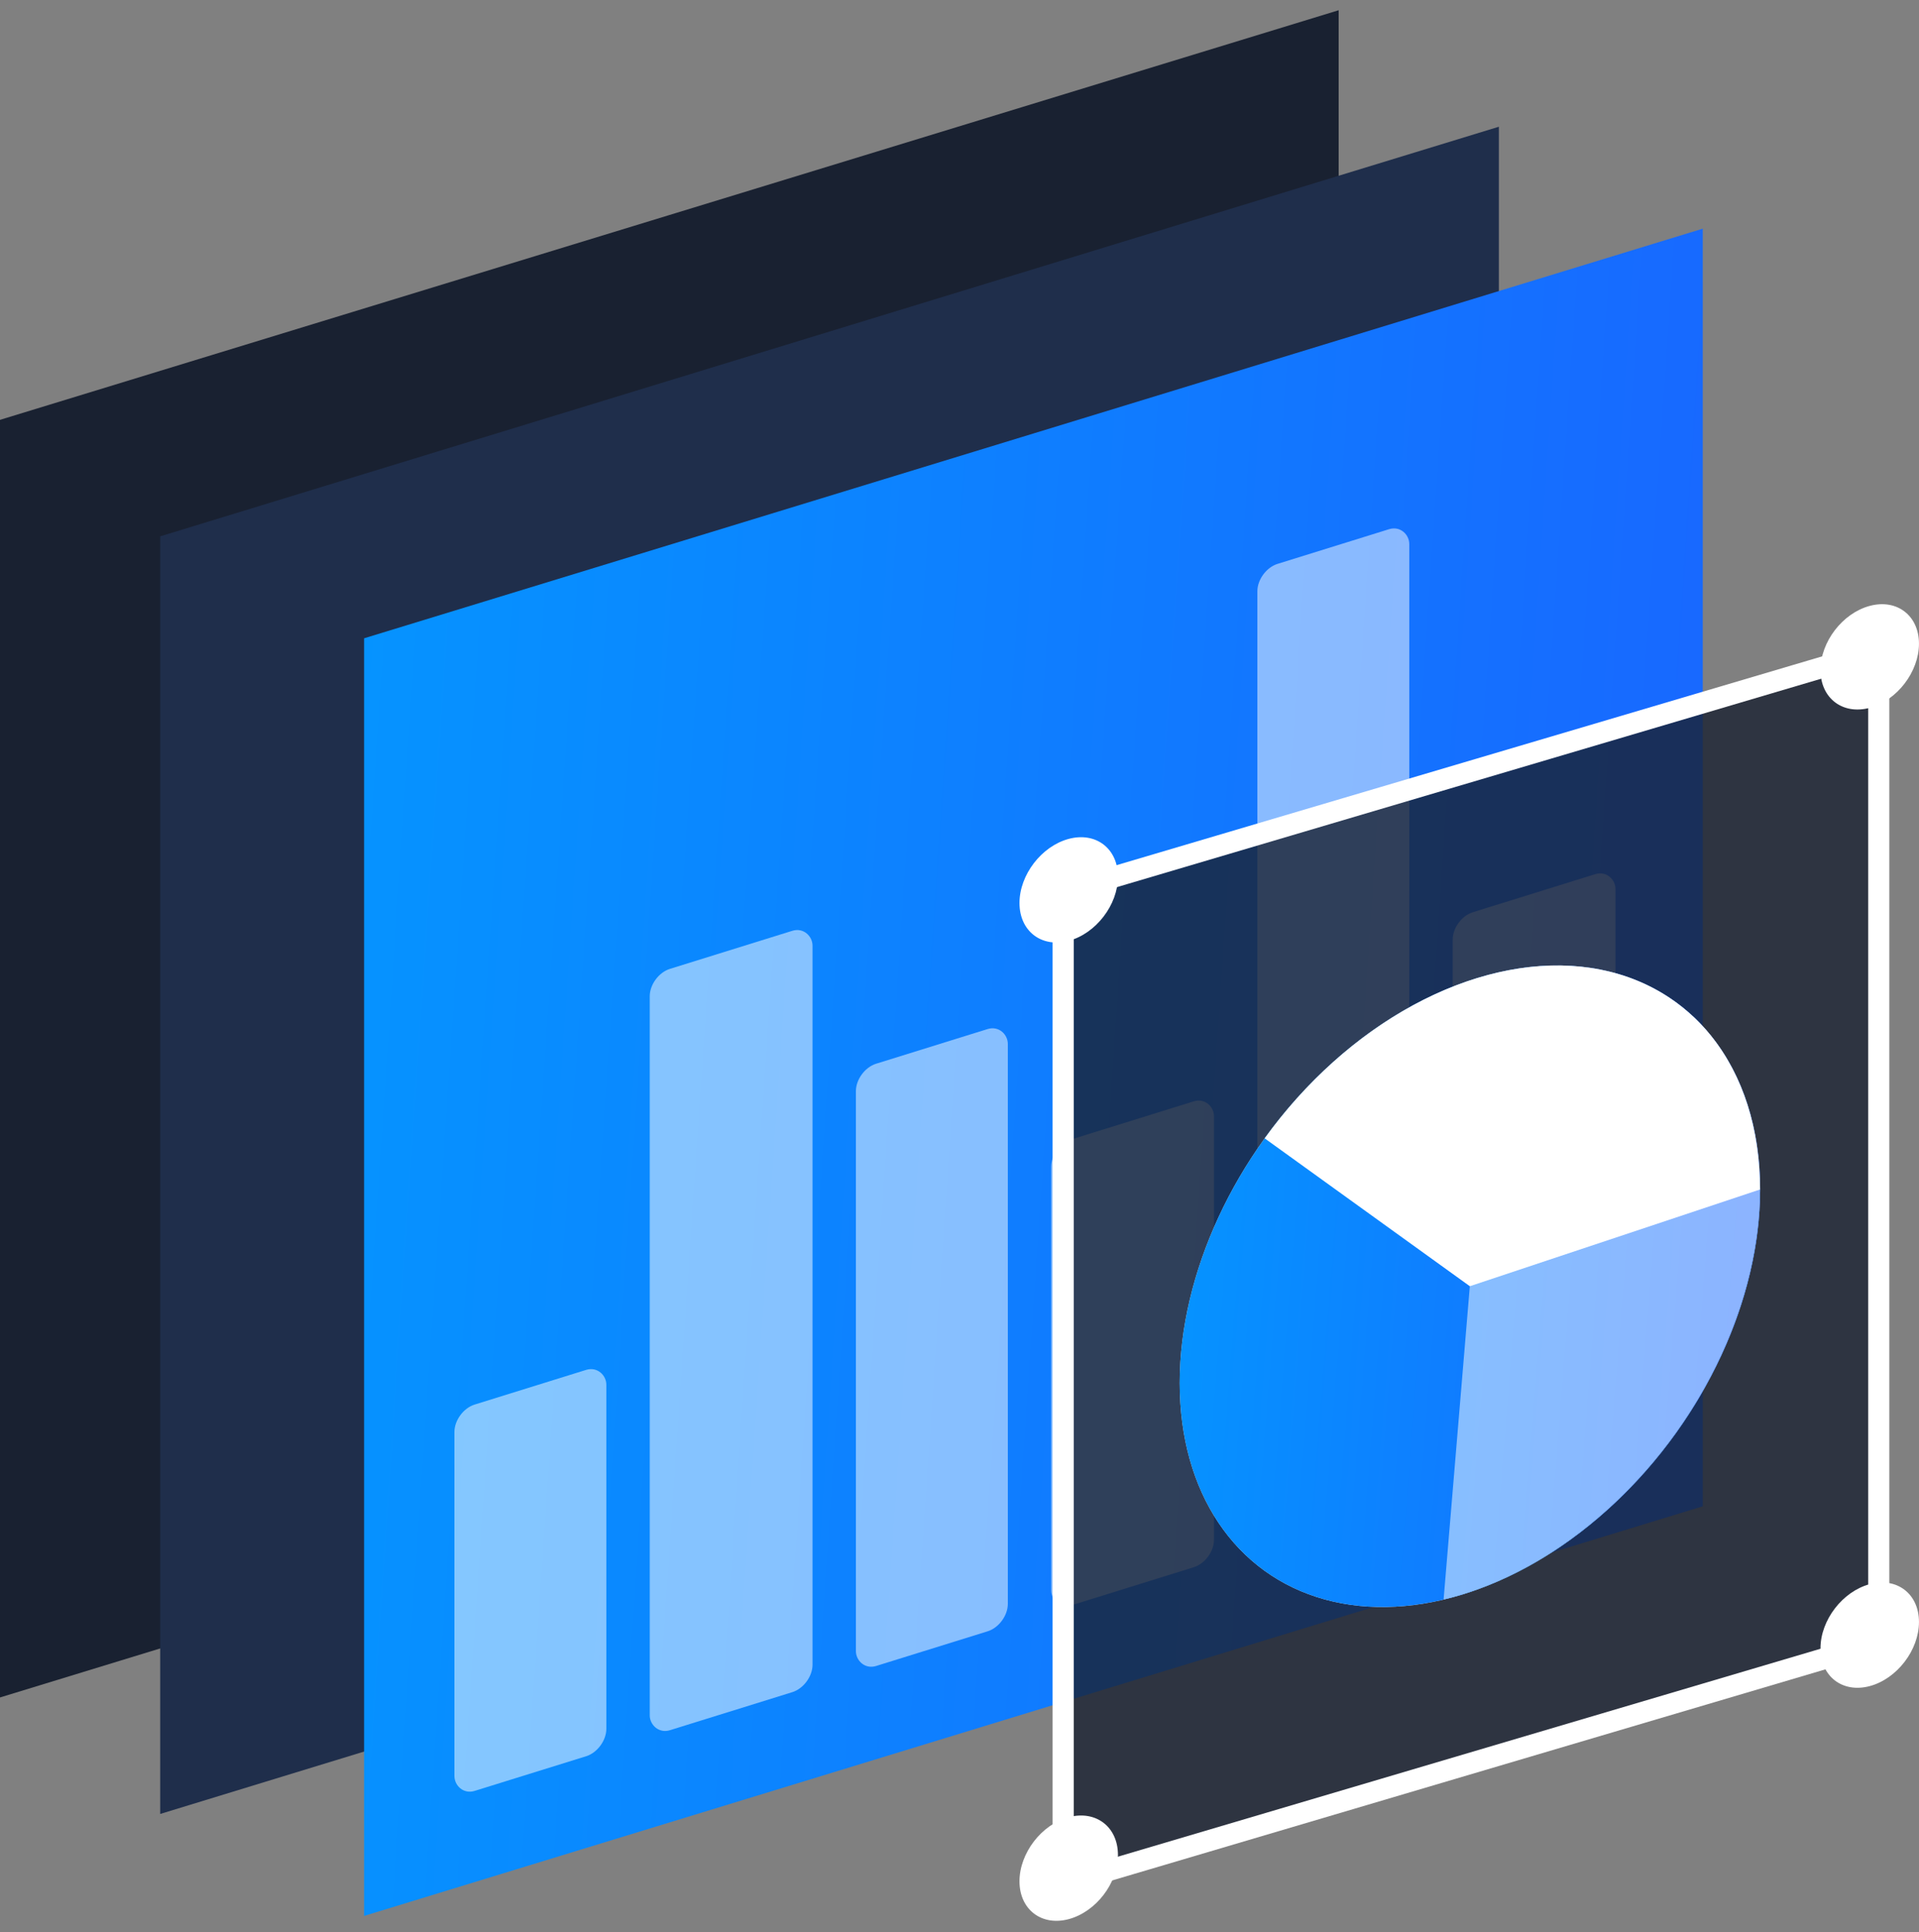 <?xml version="1.0" encoding="UTF-8"?> <svg xmlns="http://www.w3.org/2000/svg" width="144" height="145" viewBox="0 0 144 145" fill="none"><rect x="0" y="0" width="144" height="145" fill="#808080" stroke="none"/><path data-figma-bg-blur-radius="8.79346" d="M0 127.379L0 31.506L50.226 16.137L100.452 0.768V96.641L0 127.379Z" fill="#192131"></path><path data-figma-bg-blur-radius="8.79346" d="M12.021 136.121V40.248L62.248 24.879L112.474 9.51V105.383L12.021 136.121Z" fill="#1F2E4B"></path><path data-figma-bg-blur-radius="7.93712" d="M27.322 143.772V47.898L77.548 32.529L127.774 17.16V113.034L27.322 143.772Z" fill="url(#paint0_linear_200_4259)"></path><rect width="11.938" height="28.992" rx="1.587" transform="matrix(0.955 -0.297 0 1 34.099 105.872)" fill="white" fill-opacity="0.5"></rect><rect width="12.791" height="57.132" rx="1.587" transform="matrix(0.955 -0.297 0 1 48.756 73.176)" fill="white" fill-opacity="0.5"></rect><rect width="11.938" height="45.194" rx="1.587" transform="matrix(0.955 -0.297 0 1 64.226 80.295)" fill="white" fill-opacity="0.5"></rect><rect width="12.791" height="34.961" rx="1.587" transform="matrix(0.955 -0.297 0 1 78.88 85.973)" fill="white" fill-opacity="0.5"></rect><rect width="11.938" height="73.333" rx="1.587" transform="matrix(0.955 -0.297 0 1 94.351 42.785)" fill="white" fill-opacity="0.5"></rect><rect width="12.791" height="42.636" rx="1.587" transform="matrix(0.955 -0.297 0 1 109.008 68.925)" fill="white" fill-opacity="0.5"></rect><path data-figma-bg-blur-radius="7.93712" d="M79.779 141.37V66.937L140.98 48.825V123.258L79.779 141.37Z" fill="#192131" fill-opacity="0.8" stroke="white" stroke-width="1.587"></path><circle cx="22.95" cy="22.95" r="22.95" transform="matrix(0.949 -0.316 0 1 88.522 80.826)" fill="#D9D9D9"></circle><circle cx="22.95" cy="22.95" r="22.95" transform="matrix(0.949 -0.316 0 1 88.522 80.826)" fill="url(#paint1_linear_200_4259)"></circle><path d="M132.067 89.261C132.067 84.722 130.79 80.711 128.397 77.734C126.005 74.757 122.605 72.949 118.626 72.538C114.648 72.127 110.27 73.132 106.047 75.426C101.823 77.719 97.944 81.198 94.899 85.422L110.294 96.519L132.067 89.261Z" fill="white"></path><path d="M108.326 120.031C112.615 119.012 116.922 116.636 120.704 113.205C124.487 109.774 127.573 105.442 129.574 100.756C131.575 96.069 132.4 91.24 131.945 86.878C131.49 82.516 129.776 78.817 127.018 76.249L110.294 96.519L108.326 120.031Z" fill="white" fill-opacity="0.5"></path><circle cx="3.825" cy="3.825" r="3.825" transform="matrix(0.966 -0.258 0 1 76.501 63.938)" fill="white"></circle><circle cx="3.825" cy="3.825" r="3.825" transform="matrix(0.966 -0.258 0 1 76.501 137.351)" fill="white"></circle><circle cx="3.825" cy="3.825" r="3.825" transform="matrix(0.966 -0.258 0 1 136.608 46.453)" fill="white"></circle><circle cx="3.825" cy="3.825" r="3.825" transform="matrix(0.966 -0.258 0 1 136.608 119.864)" fill="white"></circle><defs><clipPath id="bgblur_0_200_4259_clip_path" transform="translate(8.793 8.026)"><path d="M0 127.379L0 31.506L50.226 16.137L100.452 0.768V96.641L0 127.379Z"></path></clipPath><clipPath id="bgblur_1_200_4259_clip_path" transform="translate(-3.228 -0.716)"><path d="M12.021 136.121V40.248L62.248 24.879L112.474 9.51V105.383L12.021 136.121Z"></path></clipPath><clipPath id="bgblur_2_200_4259_clip_path" transform="translate(-19.384 -9.223)"><path d="M27.322 143.772V47.898L77.548 32.529L127.774 17.16V113.034L27.322 143.772Z"></path></clipPath><clipPath id="bgblur_3_200_4259_clip_path" transform="translate(-71.049 -39.826)"><path d="M79.779 141.37V66.937L140.98 48.825V123.258L79.779 141.37Z"></path></clipPath><linearGradient id="paint0_linear_200_4259" x1="127.774" y1="143.772" x2="19.241" y2="136.418" gradientUnits="userSpaceOnUse"><stop stop-color="#1966FF"></stop><stop offset="1" stop-color="#0594FF"></stop></linearGradient><linearGradient id="paint1_linear_200_4259" x1="45.9" y1="45.9" x2="-3.559" y2="41.676" gradientUnits="userSpaceOnUse"><stop stop-color="#1966FF"></stop><stop offset="1" stop-color="#0594FF"></stop></linearGradient></defs></svg> 